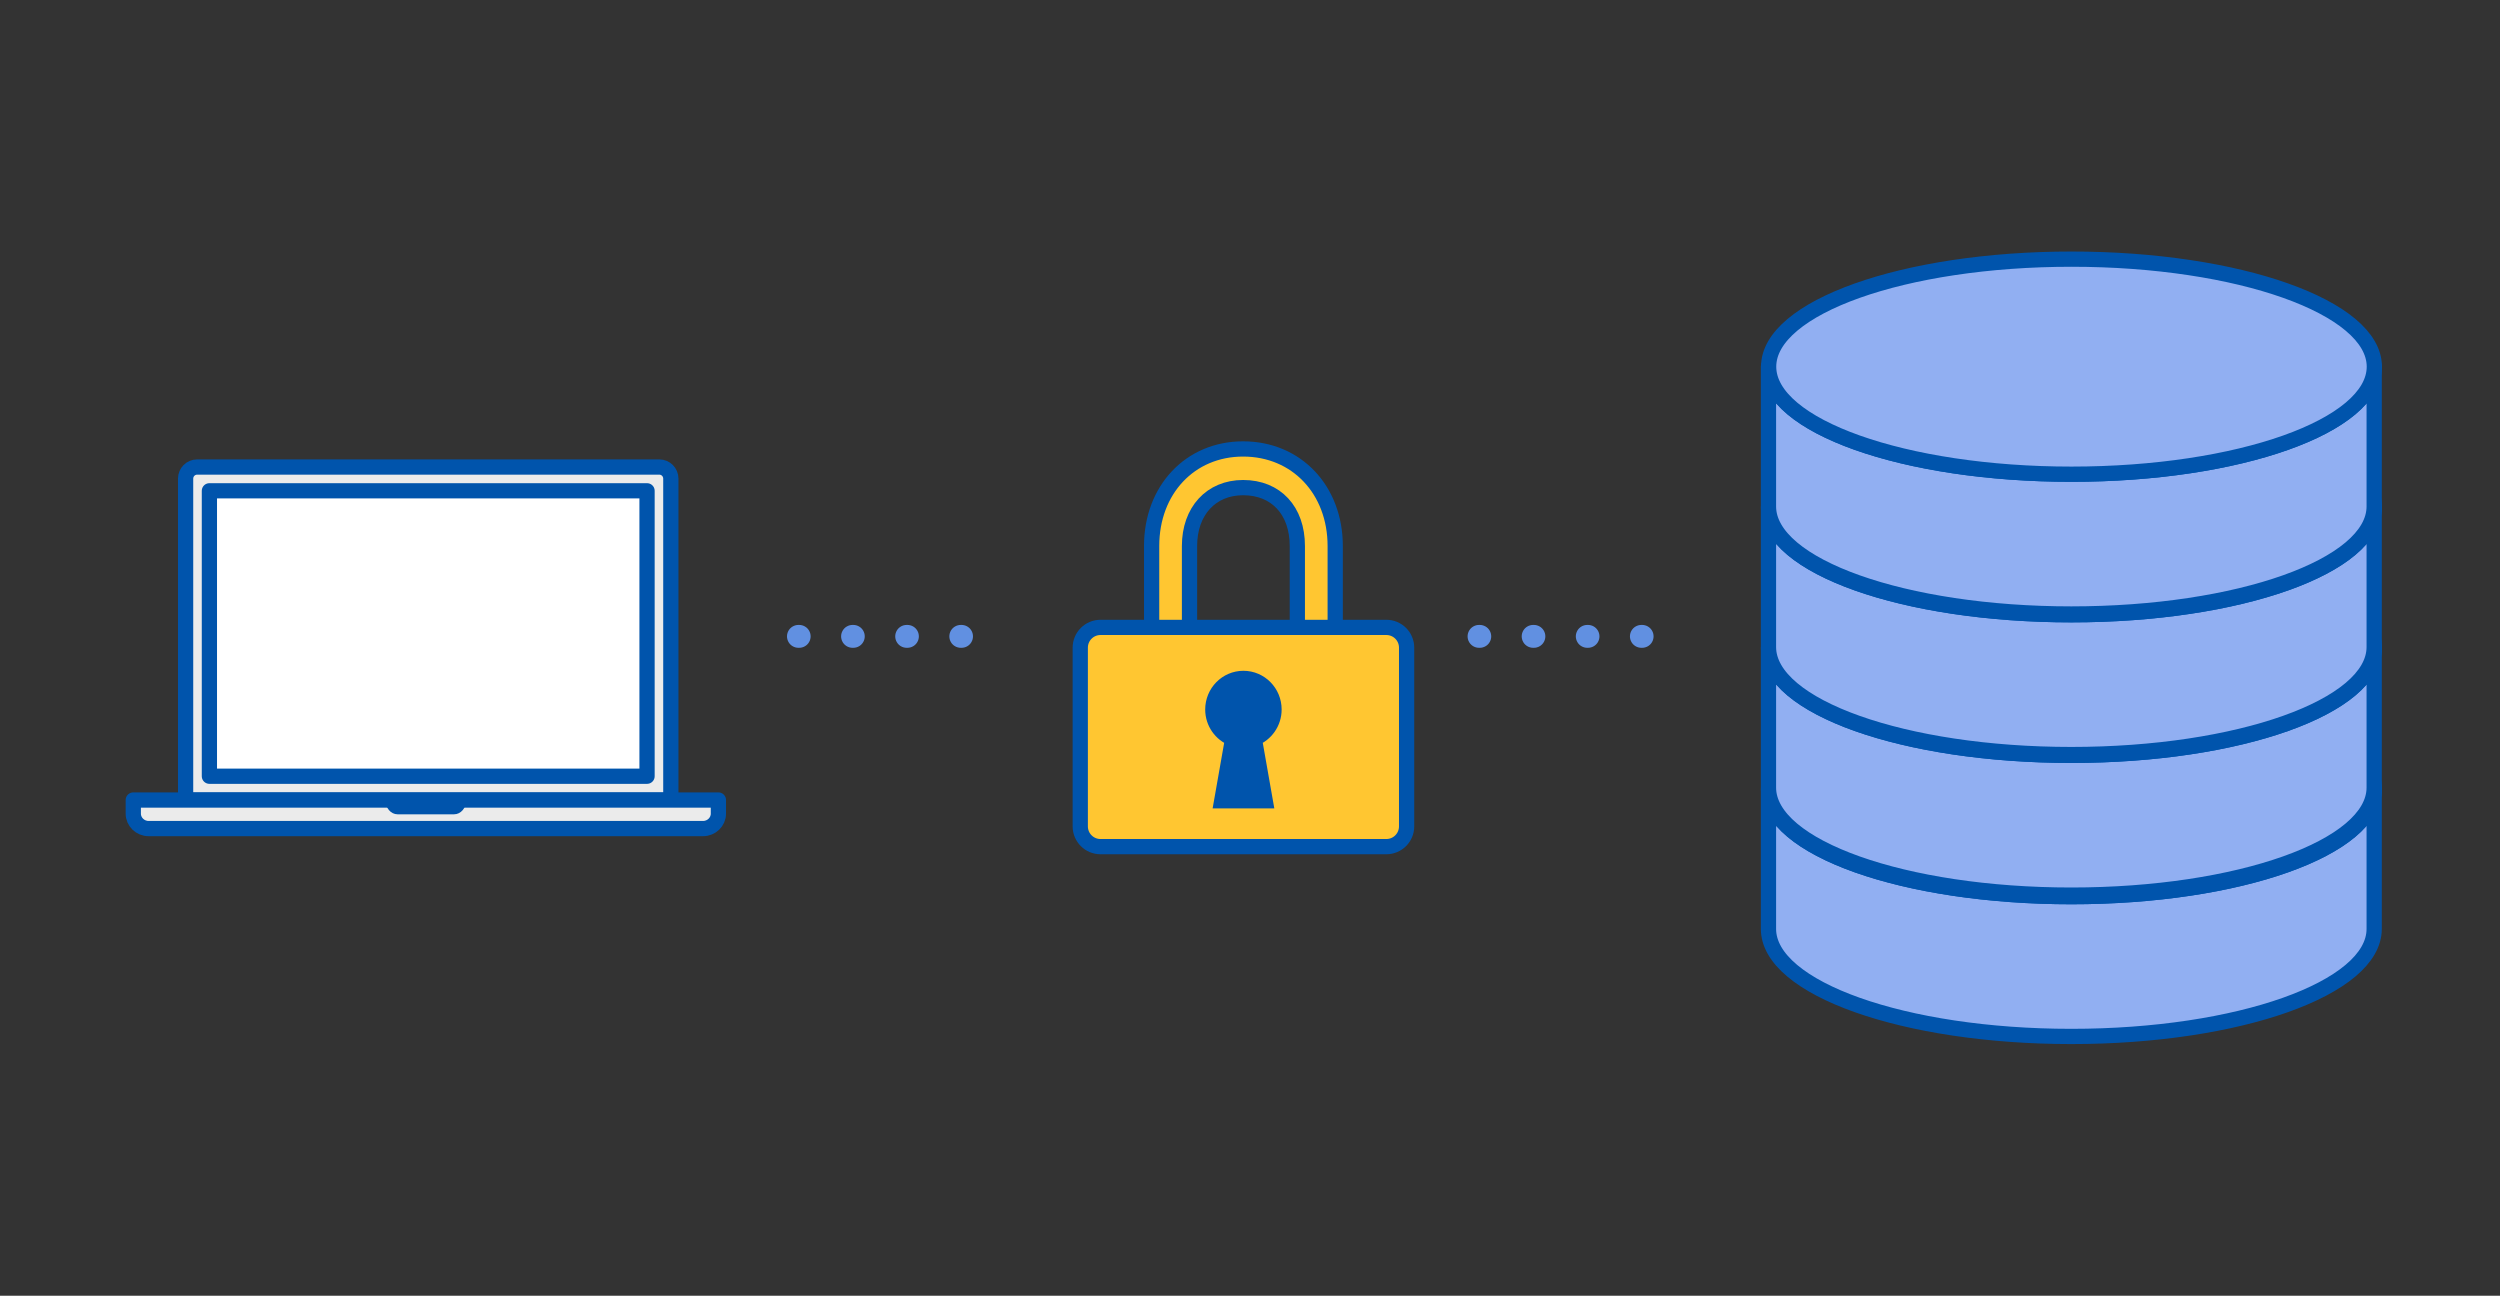 <svg fill="none" height="170" viewBox="0 0 328 170" width="328" xmlns="http://www.w3.org/2000/svg"><rect x="0" y="0" width="328" height="170" fill="#333333" stroke="none"/><path d="m88.013 104.963h-63.661v-42.17c0-.838.677-1.519 1.51-1.519h60.642c.833 0 1.51.681 1.51 1.519z" style="fill:#fff;fill-opacity:.9;stroke:#0054ac;stroke-width:2;stroke-miterlimit:10;stroke-linejoin:round"/><path d="m84.892 64.394h-57.419v37.447h57.419z" fill="#fff" stroke="#0054ac" stroke-linejoin="round" stroke-miterlimit="10" stroke-width="2"/><path d="m94.254 104.963v1.789c0 1.074-.904 1.956-2.008 1.956h-72.751c-1.104 0-2.008-.882-2.008-1.956v-1.789z" style="fill:#fff;fill-opacity:.9;stroke:#0054ac;stroke-width:2;stroke-miterlimit:10;stroke-linejoin:round"/><path d="m61.175 104.963c0 1.035-.713 1.873-1.595 1.873h-7.421c-.881 0-1.595-.838-1.595-1.873z" fill="#0054ac"/><path d="m104.754 83.491h27.476" stroke="#6190e1" stroke-dasharray=".1 7" stroke-linecap="round" stroke-width="3"/><path d="m172.694 86.999c-1.371 0-2.484-1.137-2.484-2.537v-12.822c0-4.657-2.79-7.665-7.114-7.665-4.209 0-7.033 3.084-7.033 7.665v12.822c0 1.4-1.113 2.537-2.484 2.537-1.372 0-2.485-1.137-2.485-2.537v-12.822c0-7.381 5.051-12.738 12.002-12.738 7.005 0 12.083 5.357 12.083 12.738v12.822c0 1.4-1.113 2.537-2.485 2.537z" fill="#ffc631" stroke="#0054ac" stroke-miterlimit="10" stroke-width="2"/><path d="m181.891 82.314h-37.504c-1.467 0-2.657 1.19-2.657 2.657v23.451c0 1.468 1.19 2.657 2.657 2.657h37.504c1.467 0 2.657-1.189 2.657-2.657v-23.451c0-1.467-1.19-2.657-2.657-2.657z" fill="#ffc631" stroke="#0054ac" stroke-linejoin="round" stroke-miterlimit="10" stroke-width="2"/><path d="m167.151 93.086c0-2.257-1.799-4.078-4.014-4.078-2.222 0-4.015 1.828-4.015 4.078 0 1.745 1.084 3.226 2.604 3.808l-1.438 8.17h5.711l-1.438-8.17c1.506-.582 2.59-2.063 2.59-3.808z" fill="#0054ac" stroke="#0054ac" stroke-miterlimit="10" stroke-width="2"/><g stroke-linecap="round"><path d="m194.048 83.491h27.476" stroke="#6190e1" stroke-dasharray=".1 7" stroke-width="3"/><path d="m232.024 121.874c0 7.791 17.793 14.108 39.734 14.108s39.734-6.317 39.734-14.108v-18.34c0 7.791-17.793 14.108-39.734 14.108s-39.734-6.317-39.734-14.108z" fill="#91aff2" stroke="#0054ac" stroke-linejoin="round" stroke-miterlimit="10" stroke-width="2"/><path d="m271.779 117.642c21.945 0 39.734-6.316 39.734-14.108 0-7.792-17.789-14.108-39.734-14.108-21.944 0-39.734 6.316-39.734 14.108 0 7.792 17.79 14.108 39.734 14.108z" fill="#f2f5ff" stroke="#0054ac" stroke-linejoin="round" stroke-miterlimit="10" stroke-width="2"/><path d="m232.024 103.332c0 7.791 17.793 14.108 39.734 14.108s39.734-6.317 39.734-14.108v-18.34c0 7.791-17.793 14.108-39.734 14.108s-39.734-6.317-39.734-14.108z" fill="#91aff2" stroke="#0054ac" stroke-linejoin="round" stroke-miterlimit="10" stroke-width="2"/><path d="m271.779 99.1c21.945 0 39.734-6.316 39.734-14.108s-17.789-14.108-39.734-14.108c-21.944 0-39.734 6.316-39.734 14.108s17.79 14.108 39.734 14.108z" fill="#f2f5ff" stroke="#0054ac" stroke-linejoin="round" stroke-miterlimit="10" stroke-width="2"/><path d="m232.024 84.89c0 7.791 17.793 14.108 39.734 14.108s39.734-6.317 39.734-14.108v-18.34c0 7.791-17.793 14.108-39.734 14.108s-39.734-6.317-39.734-14.108z" fill="#91aff2" stroke="#0054ac" stroke-linejoin="round" stroke-miterlimit="10" stroke-width="2"/><path d="m271.779 80.656c21.945 0 39.734-6.316 39.734-14.108 0-7.792-17.789-14.108-39.734-14.108-21.944 0-39.734 6.316-39.734 14.108 0 7.792 17.79 14.108 39.734 14.108z" fill="#f2f5ff" stroke="#0054ac" stroke-linejoin="round" stroke-miterlimit="10" stroke-width="2"/><path d="m232.024 66.448c0 7.791 17.793 14.108 39.734 14.108s39.734-6.317 39.734-14.108v-18.34c0 7.791-17.793 14.108-39.734 14.108s-39.734-6.317-39.734-14.108z" fill="#91aff2" stroke="#0054ac" stroke-linejoin="round" stroke-miterlimit="10" stroke-width="2"/><path d="m271.779 62.216c21.945 0 39.734-6.316 39.734-14.108s-17.789-14.108-39.734-14.108c-21.944 0-39.734 6.316-39.734 14.108s17.79 14.108 39.734 14.108z" fill="#91aff2" stroke="#0054ac" stroke-linejoin="round" stroke-miterlimit="10" stroke-width="2"/></g></svg>